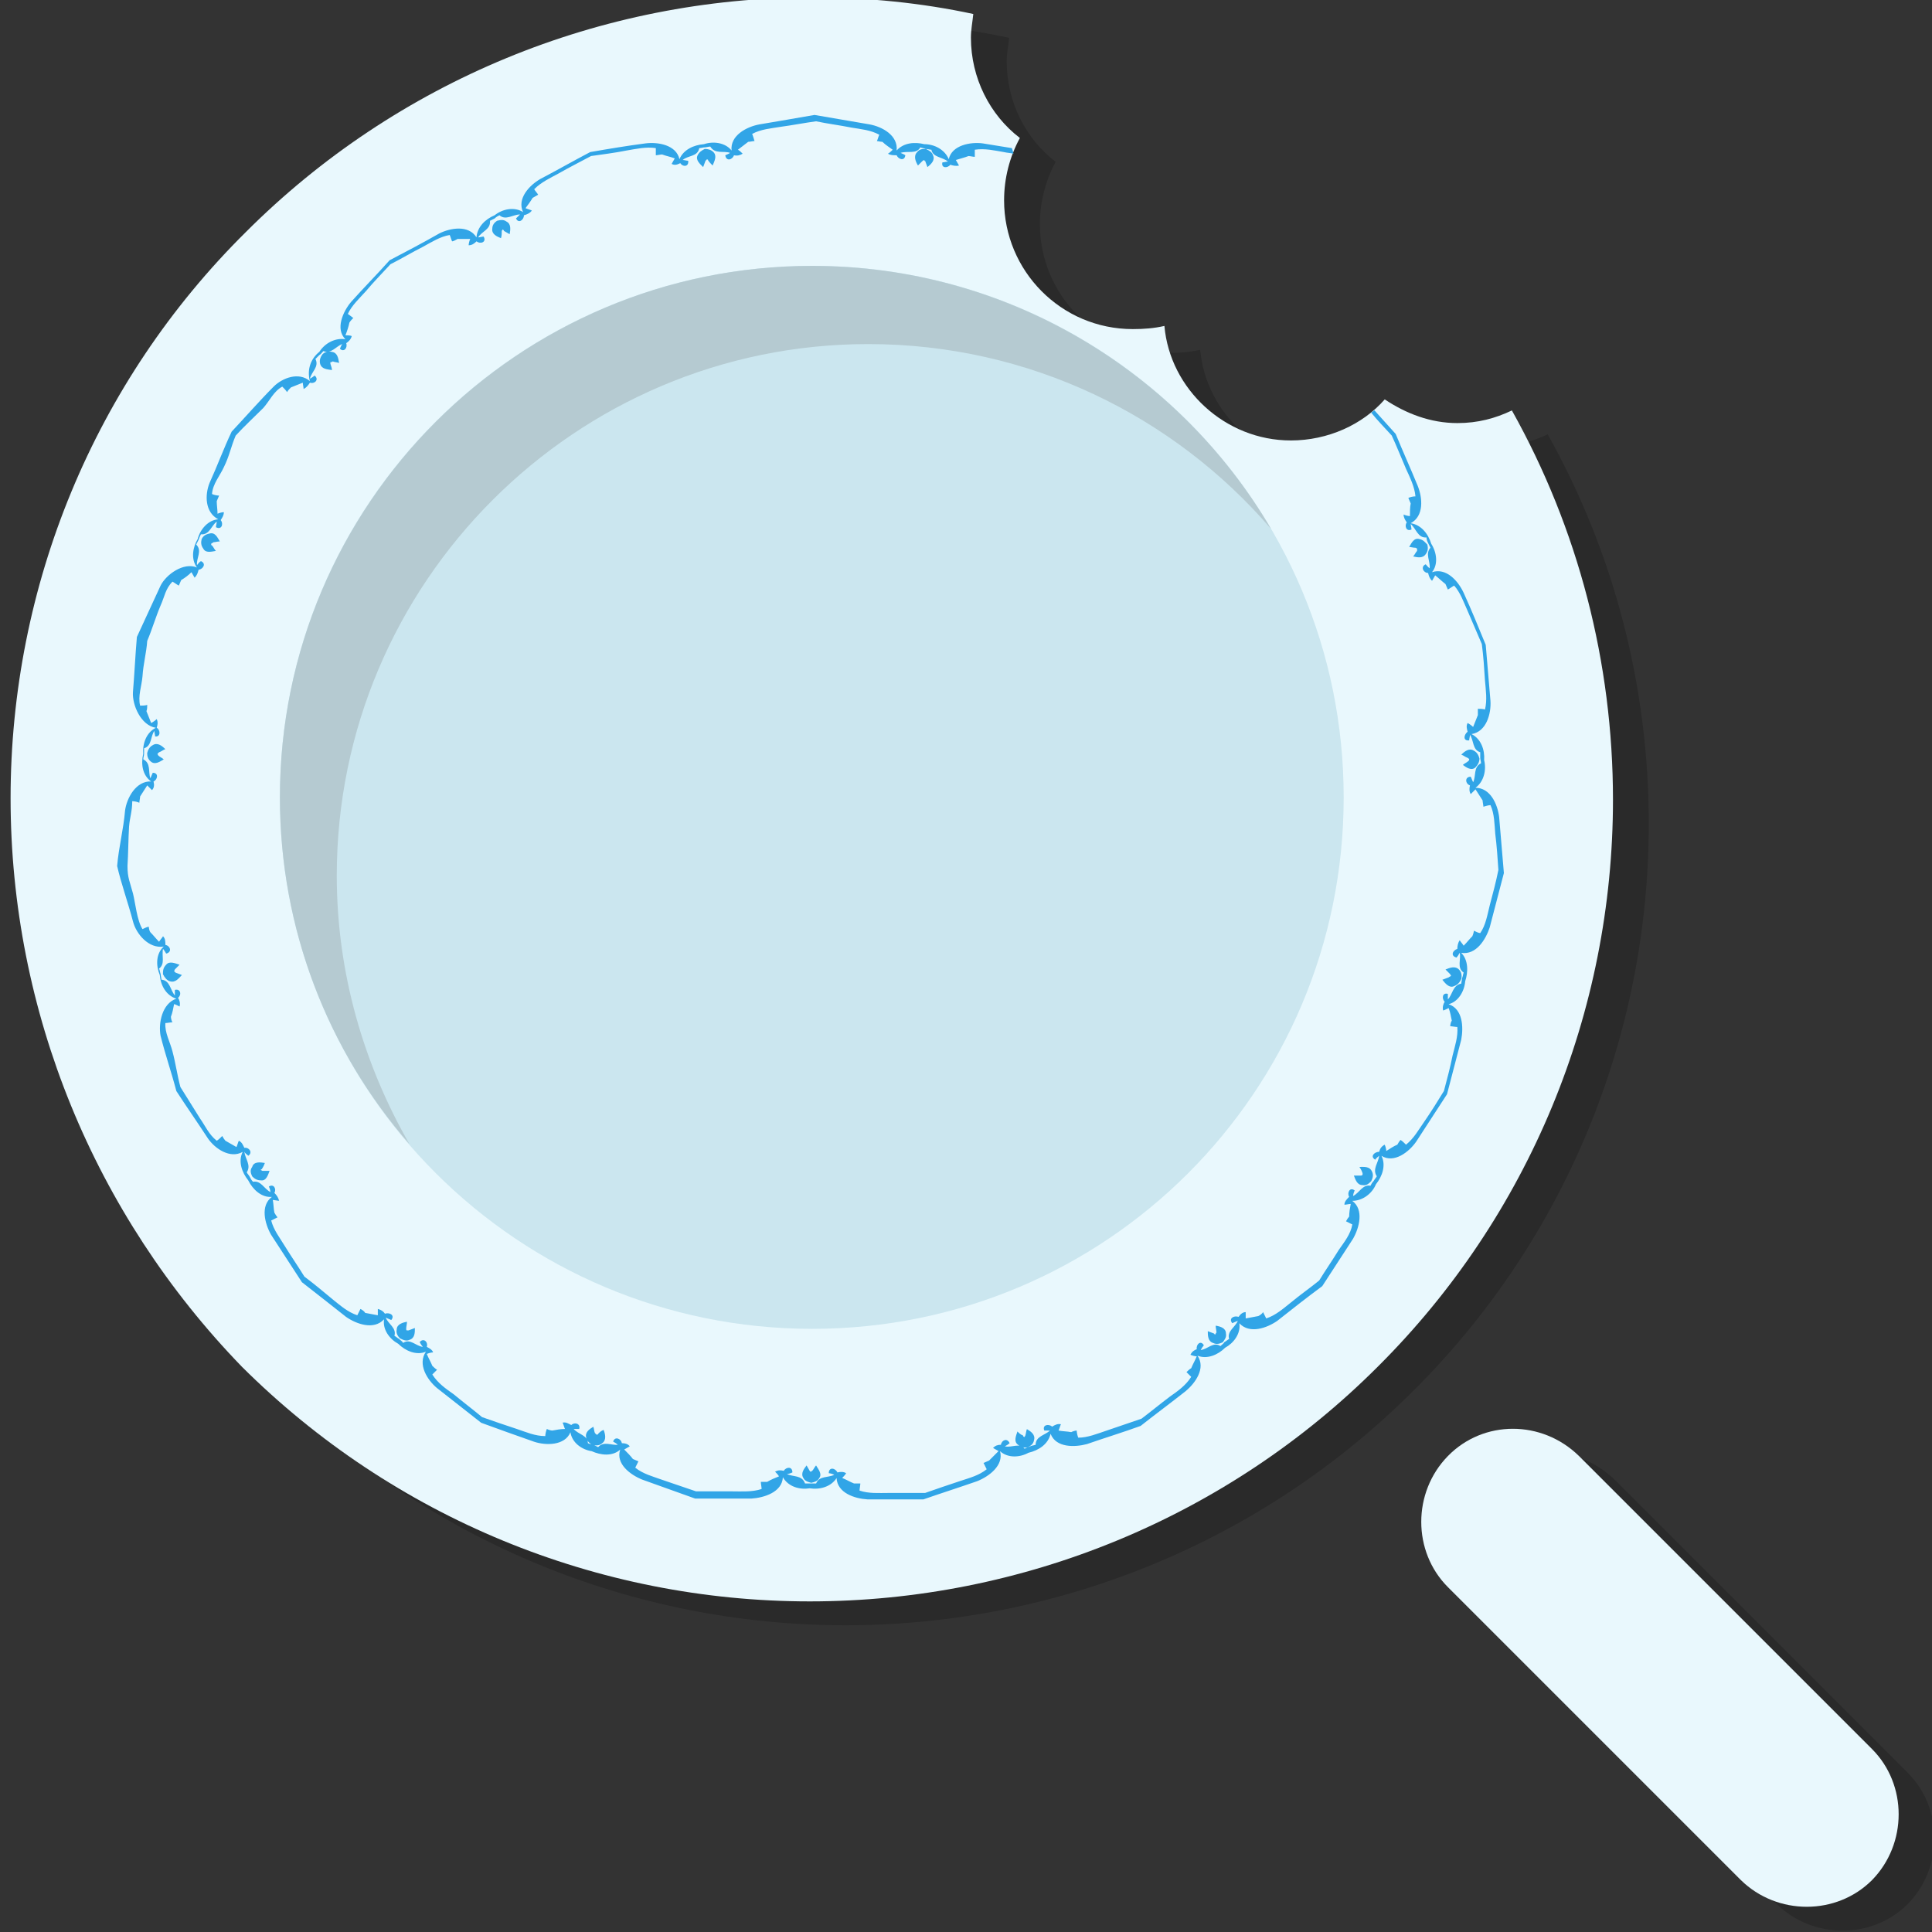 <?xml version="1.0" encoding="UTF-8"?>
<!-- Created with Inkscape (http://www.inkscape.org/) -->
<svg width="57.178mm" height="57.178mm" version="1.1" viewBox="0 0 57.178 57.178" xmlns="http://www.w3.org/2000/svg">
 <rect x="0" y="0" width="57.178" height="57.178" fill="#333333" stroke="none"/>
 <g transform="translate(-4.317 -119.91)">
  <g transform="matrix(.353 0 0 -.353 -274.24 238.44)">
   <g transform="translate(793,199.52)" fill-opacity=".184">
    <path d="m107.33 97.331c3.112 0 6.025 1.324 7.879 3.443 1.788-1.192 3.84-1.986 6.091-1.986 1.722 0 3.178 0.397 4.569 1.059 5.562-9.932 8.475-21.122 8.475-32.642 0-17.811-7.018-34.894-19.731-47.54-12.58-12.58-29.729-19.665-47.606-19.665-17.811 0-34.894 7.018-47.606 19.665-12.382 12.779-19.4 29.795-19.4 47.672 0 17.811 7.018 34.894 19.731 47.474 12.646 12.646 29.729 19.665 47.54 19.665 4.569 0 9.137-0.463 13.441-1.39-0.066-0.662-0.199-1.324-0.199-1.986 0-3.377 1.589-6.489 4.105-8.409-0.861-1.589-1.324-3.377-1.324-5.231 0-5.893 4.767-10.792 10.793-10.792 0.927 0 1.788 0.066 2.648 0.265 0.463-5.297 5.098-9.601 10.594-9.601z" fill-opacity=".184" fill-rule="evenodd"/>
   </g>
   <g transform="translate(790,201.52)">
    <path d="m107.33 97.331c3.112 0 6.025 1.324 7.879 3.443 1.788-1.192 3.84-1.986 6.091-1.986 1.722 0 3.178 0.397 4.569 1.059 5.562-9.932 8.475-21.122 8.475-32.642 0-17.811-7.018-34.894-19.731-47.54-12.58-12.58-29.729-19.665-47.606-19.665-17.811 0-34.894 7.018-47.606 19.665-12.382 12.779-19.4 29.795-19.4 47.672 0 17.811 7.018 34.894 19.731 47.474 12.646 12.646 29.729 19.665 47.54 19.665 4.569 0 9.137-0.463 13.441-1.39-0.066-0.662-0.199-1.324-0.199-1.986 0-3.377 1.589-6.489 4.105-8.409-0.861-1.589-1.324-3.377-1.324-5.231 0-5.893 4.767-10.792 10.793-10.792 0.927 0 1.788 0.066 2.648 0.265 0.463-5.297 5.098-9.601 10.594-9.601z" fill="#e9f8fd" fill-rule="evenodd"/>
   </g>
   <g transform="translate(812.58,224.37)">
    <path d="m44.627 1.75e-4c24.631 0 44.56 19.93 44.56 44.56 0 24.631-19.93 44.56-44.56 44.56s-44.627-19.93-44.627-44.56c0-24.631 19.996-44.56 44.627-44.56z" fill="#cbe6ef"/>
   </g>
   <g transform="translate(812.58,239.86)">
    <path d="m83.096 51.578c-8.144 9.468-20.261 15.494-33.768 15.494-24.565 0-44.56-19.996-44.56-44.56 0-8.144 2.251-15.825 6.091-22.512-6.82 7.813-10.859 18.01-10.859 29.067 0 24.565 19.996 44.56 44.627 44.56 16.42 0 30.788-8.939 38.469-22.048z" fill="#b5cad1" fill-rule="evenodd"/>
   </g>
   <g transform="translate(911.27,172.41)" fill-opacity=".184">
    <path d="m13.226 39.297 24.565-24.565c2.979-2.979 2.979-7.945 0-10.991-2.979-2.979-7.945-2.979-10.991 0l-24.565 24.565c-2.979 2.979-2.979 7.945 0 10.991 2.979 3.046 7.879 3.046 10.991 0z" fill-opacity=".184"/>
   </g>
   <g transform="translate(908.27,174.41)">
    <path d="m13.226 39.297 24.565-24.565c2.979-2.979 2.979-7.945 0-10.991-2.979-2.979-7.945-2.979-10.991 0l-24.565 24.565c-2.979 2.979-2.979 7.945 0 10.991 2.979 3.046 7.879 3.046 10.991 0z" fill="#e9f8fd"/>
   </g>
   <g transform="translate(798.94,210.07)">
    <path d="m113.35 62.041c0 0.066-0.066 0.066-0.132 0.132-0.199 0.066-0.331 0.199-0.53 0.265 0.265 0.265 0.662 0.596 1.059 0.331 0.265-0.132 0.397-0.397 0.463-0.662 0-0.265-0.132-0.53-0.331-0.728-0.331-0.331-0.795 4e-6 -1.059 0.199 0.132 0.132 0.331 0.199 0.463 0.331 0.066 0.066 0.066 0.066 0.066 0.132zm-4.37 17.679c-0.066 0-0.066 0.066-0.132 0.066-0.199 0-0.397 0.066-0.53 0.066 0.199 0.331 0.397 0.795 0.861 0.662 0.331-0.066 0.463-0.265 0.662-0.463 0.066-0.265 0.066-0.53-0.132-0.795-0.265-0.397-0.728-0.265-1.059-0.199 0.132 0.132 0.199 0.331 0.331 0.463zm-41.316 32.576c-0.066 0-0.066-0.066-0.132-0.066-0.132-0.132-0.265-0.265-0.397-0.397-0.199 0.331-0.397 0.795-0.066 1.126 0.199 0.265 0.463 0.265 0.728 0.265 0.265-0.132 0.53-0.265 0.596-0.53 0.199-0.397-0.132-0.728-0.463-0.993-0.066 0.199-0.132 0.331-0.199 0.53 0-0.066-0.066 0-0.066 0.066zm-18.208 0.066c-0.066-0.066-0.066-0.066-0.132-0.132-0.066-0.199-0.132-0.331-0.199-0.53-0.265 0.265-0.662 0.596-0.463 0.993 0.132 0.265 0.331 0.397 0.596 0.53 0.265 0 0.53-0.066 0.728-0.265 0.331-0.331 0.066-0.795-0.066-1.126-0.132 0.132-0.265 0.265-0.397 0.463 0.066 0 0 0-0.066 0.066zm-17.149-5.893c0-0.066-0.066-0.066-0.066-0.132 0-0.199 4e-6 -0.397-0.066-0.596-0.331 0.132-0.795 0.331-0.728 0.795 0 0.331 0.199 0.53 0.397 0.662 0.265 0.066 0.53 0.132 0.795-0.066 0.397-0.199 0.331-0.662 0.265-1.059-0.132 0.066-0.331 0.199-0.463 0.265-0.066 0.132-0.132 0.132-0.132 0.132zm-14.434-11.124v-0.132c0.066-0.199 0.132-0.397 0.132-0.53-0.397 0.066-0.861 0.066-0.993 0.53-0.066 0.265 2e-6 0.53 0.199 0.795 0.199 0.199 0.463 0.265 0.795 0.199 0.463-0.066 0.53-0.53 0.596-0.927-0.199 0.066-0.397 0.066-0.53 0.132-0.066-0.066-0.132-0.066-0.199-0.066zm-9.998-15.229c0-0.066 0-0.132 0.066-0.132 0.132-0.132 0.199-0.331 0.331-0.463-0.397-0.066-0.861-0.199-1.059 0.199-0.199 0.265-0.199 0.53-0.132 0.795 0.132 0.265 0.331 0.397 0.662 0.463 0.463 0.132 0.662-0.331 0.861-0.662-0.199 0-0.397-0.066-0.53-0.066-0.066-0.066-0.132-0.066-0.199-0.132zm-4.502-17.612c0-0.066 0.066-0.066 0.066-0.132 0.132-0.132 0.331-0.199 0.463-0.331-0.331-0.199-0.728-0.463-1.059-0.199-0.265 0.199-0.331 0.463-0.331 0.728 0.066 0.265 0.199 0.53 0.463 0.662 0.397 0.265 0.795-0.066 1.059-0.331-0.199-0.066-0.331-0.199-0.53-0.265-0.066-0.066-0.132-0.132-0.132-0.132zm1.39-18.208c0.066-0.066 0.066-0.066 0.132-0.132 0.199-0.066 0.331-0.132 0.53-0.199-0.265-0.265-0.53-0.662-0.993-0.53-0.265 0.066-0.463 0.331-0.596 0.596 0 0.265 0 0.53 0.265 0.795 0.265 0.331 0.728 0.132 1.126 0l-0.397-0.397s0-0.066-0.066-0.132zm7.283-16.685c0.066 0 0.066-0.066 0.132-0.066h0.596c-0.132-0.331-0.265-0.861-0.728-0.795-0.331 0-0.53 0.132-0.728 0.331-0.132 0.265-0.199 0.53 0 0.795 0.132 0.463 0.662 0.397 1.059 0.331-0.066-0.199-0.132-0.331-0.265-0.53-0.066 0-0.066-7e-6 -0.066-0.066zm12.249-13.441h0.132c0.199 0.066 0.331 0.132 0.53 0.199 0-0.397 2e-6 -0.861-0.463-0.993-0.265-0.132-0.53 0-0.795 0.132-0.199 0.199-0.331 0.463-0.265 0.728 0 0.463 0.53 0.596 0.861 0.662 0-0.199-0.066-0.397-0.066-0.596 0-0.066 0-0.132 0.066-0.132zm15.891-8.74c0.066 0 0.132 0 0.132 0.066 0.132 0.132 0.265 0.265 0.463 0.331 0.132-0.331 0.265-0.861-0.132-1.126-0.199-0.199-0.53-0.199-0.795-0.132-0.265 0.132-0.463 0.331-0.53 0.596-0.132 0.463 0.265 0.728 0.596 0.927 0.066-0.199 0.066-0.397 0.132-0.53 0.066-0.066 0.132-0.132 0.132-0.132zm17.943-3.112c0.066 0 0.066 0.066 0.132 0.066 0.132 0.132 0.199 0.331 0.331 0.463 0.199-0.331 0.53-0.728 0.265-1.059-0.132-0.265-0.397-0.331-0.662-0.397-0.265 0.066-0.53 0.132-0.662 0.397-0.265 0.397 0.066 0.795 0.265 1.059 0.066-0.132 0.199-0.331 0.265-0.463 0 0-3e-6 8e-6 0.066-0.066zm17.943 2.913c0 0.066 0.066 0.066 0.066 0.132 0.066 0.199 0.066 0.397 0.132 0.53 0.331-0.199 0.728-0.463 0.596-0.927-0.066-0.331-0.265-0.463-0.53-0.596-0.265-0.066-0.53 8e-6 -0.795 0.199-0.397 0.265-0.199 0.728-0.066 1.126 0.132-0.132 0.265-0.265 0.463-0.331 0-0.066 0.066-0.132 0.132-0.132zm16.023 8.607c0 0.066 7e-6 0.132 0.066 0.132 0 0.199-0.066 0.397-0.066 0.596 0.397-0.066 0.861-0.199 0.861-0.662 0.066-0.331-0.132-0.53-0.265-0.728-0.265-0.132-0.53-0.199-0.795-0.066-0.463 0.132-0.463 0.662-0.463 0.993 0.199-0.066 0.331-0.132 0.53-0.199 0-0.066 0.066-0.066 0.132-0.066zm12.315 13.375v0.132c-0.066 0.199-0.132 0.331-0.265 0.53 0.397 0 0.861 0.066 1.059-0.397 0.132-0.265 0.066-0.53-0.066-0.795-0.199-0.199-0.397-0.397-0.728-0.331-0.463 0-0.596 0.463-0.728 0.795h0.596c0.066 0 0.132 0.066 0.132 0.066zm7.416 16.685c0 0.066-0.066 0.066-0.066 0.132-0.132 0.132-0.265 0.265-0.397 0.397 0.331 0.132 0.795 0.331 1.126 0 0.199-0.199 0.265-0.463 0.199-0.795-0.132-0.265-0.265-0.463-0.596-0.596-0.397-0.199-0.728 0.199-0.993 0.53 0.199 0.066 0.331 0.132 0.53 0.199 0.066 0.066 0.132 0.066 0.199 0.132zm-36.681 68.926c-0.265 0.066-0.53 0.066-0.795 0.132-0.795 0.132-1.589 0.331-2.45 0.199v-0.596c-0.132 0-0.397 0.066-0.53 0.066-0.331-0.132-0.662-0.199-1.059-0.331 0.066-0.132 0.199-0.331 0.265-0.463-0.265-0.066-0.53 0-0.728 0.066-0.265-0.331-0.795-0.265-0.662 0.199 0.132 0 0.331 0.066 0.463 0.066-0.463 0.397-1.258 0.331-1.39 0.993-0.132 0-0.331 0.066-0.463 0.066-0.132 0.066-0.331 0.066-0.463 0.132-0.331-0.596-1.059-0.265-1.655-0.463 0.132-0.066 0.331-0.132 0.397-0.199-0.066-0.53-0.596-0.331-0.728 0-0.265 0-0.53 0-0.728 0.132 0.132 0.066 0.331 0.265 0.397 0.331-0.265 0.199-0.596 0.397-0.861 0.662-0.132 0-0.397 0.066-0.463 0.066 0.066 0.132 0.132 0.397 0.199 0.53-0.728 0.397-1.523 0.463-2.317 0.596-0.993 0.199-2.053 0.331-2.979 0.53-0.993-0.132-1.986-0.331-2.979-0.463-0.795-0.132-1.655-0.199-2.384-0.596 0.066-0.132 0.132-0.397 0.199-0.596-0.132 0-0.397-0.066-0.53-0.066-0.265-0.199-0.596-0.463-0.861-0.662 0.132-0.066 0.331-0.265 0.397-0.331-0.199-0.132-0.463-0.199-0.728-0.132-0.132-0.397-0.662-0.53-0.728 0 0.132 0.066 0.331 0.132 0.397 0.199-0.53 0.199-1.258-0.132-1.655 0.53-0.132 0-0.331-0.066-0.463-0.066s-0.331-0.066-0.463-0.066c-0.132-0.728-0.927-0.596-1.39-0.993 0.132 0 0.331-0.066 0.463-0.066 0.066-0.53-0.463-0.53-0.662-0.199-0.265-0.132-0.463-0.199-0.728-0.066 0.066 0.132 0.199 0.331 0.265 0.463-0.331 0.132-0.728 0.199-1.059 0.331-0.132 0-0.397-0.066-0.53-0.066v0.596c-0.795 0.132-1.655-0.066-2.45-0.199-0.993-0.199-2.053-0.331-2.979-0.463-0.861-0.463-1.788-0.927-2.715-1.457-0.728-0.397-1.457-0.728-2.053-1.324 0.066-0.132 0.265-0.331 0.331-0.463-0.132-0.066-0.331-0.199-0.463-0.265-0.199-0.331-0.397-0.596-0.596-0.861 0.132-0.066 0.397-0.132 0.53-0.199-0.132-0.199-0.397-0.331-0.662-0.397 0-0.397-0.463-0.728-0.662-0.265 0.066 0.066 0.265 0.265 0.331 0.331-0.596 0-1.192-0.53-1.722-0.066-0.132-0.066-0.265-0.132-0.397-0.265-0.132-0.066-0.265-0.132-0.397-0.199 0.066-0.728-0.662-0.861-0.993-1.39 0.132 0 0.331 0.066 0.463 0.066 0.265-0.463-0.265-0.662-0.596-0.397-0.199-0.199-0.397-0.331-0.662-0.331 0 0.132 0.066 0.397 0.132 0.53h-1.059c-0.132-0.066-0.331-0.199-0.463-0.199-0.066 0.132-0.132 0.397-0.199 0.53-0.795-0.132-1.523-0.596-2.251-0.993-0.927-0.463-1.788-0.993-2.715-1.457-0.662-0.728-1.39-1.457-2.053-2.251-0.53-0.596-1.192-1.192-1.523-1.92 0.132-0.066 0.331-0.265 0.463-0.331-0.066-0.066-0.265-0.265-0.331-0.397-0.066-0.331-0.199-0.728-0.331-1.059 0.132 0 0.397 0 0.53-0.066-0.066-0.265-0.265-0.463-0.463-0.596 0.132-0.397-0.199-0.795-0.53-0.463 0.066 0.132 0.132 0.331 0.199 0.397-0.53-0.199-0.927-0.861-1.589-0.596-0.132-0.132-0.199-0.265-0.331-0.331-0.132-0.132-0.199-0.199-0.331-0.331 0.331-0.662-0.331-1.059-0.463-1.655 0.132 0.066 0.331 0.199 0.397 0.265 0.397-0.331-2e-6 -0.728-0.397-0.596-0.132-0.199-0.265-0.397-0.53-0.53 0 0.132-0.066 0.397-0.066 0.53-0.331-0.132-0.662-0.265-0.993-0.397-0.066-0.066-0.265-0.265-0.331-0.397-0.066 0.132-0.265 0.331-0.397 0.463-0.728-0.397-1.06-1.192-1.589-1.788-0.728-0.728-1.655-1.589-2.317-2.317-0.397-0.927-0.53-1.722-0.993-2.648-0.331-0.728-0.927-1.39-0.993-2.251 0.132-0.066 0.397-0.132 0.596-0.132-0.066-0.132-0.132-0.331-0.199-0.463 0-0.331 0.066-0.728 0.066-1.059 0.132 0.066 0.397 0.132 0.53 0.132 0-0.265-0.132-0.463-0.265-0.662 0.265-0.331 0.066-0.861-0.397-0.596 0 0.132 0.066 0.331 0.066 0.463-0.463-0.331-0.596-1.126-1.324-1.059-0.066-0.132-0.132-0.265-0.199-0.463-0.066-0.132-0.132-0.265-0.199-0.397 0.53-0.53 0-1.126 0.066-1.722 0.066 0.066 0.199 0.265 0.331 0.331 0.463-0.199 0.199-0.662-0.199-0.728-0.066-0.265-0.132-0.463-0.331-0.662-0.066 0.132-0.199 0.331-0.265 0.463-0.265-0.265-0.53-0.463-0.861-0.662-0.066-0.132-0.132-0.331-0.199-0.463-0.132 0.066-0.397 0.265-0.53 0.331-0.596-0.596-0.662-1.258-0.993-1.986-0.397-0.927-0.728-2.053-1.125-2.979-0.066-0.993-0.331-1.92-0.397-2.979-0.066-0.795-0.397-1.655-0.199-2.45 0.132 0 0.463 0 0.596 0.066 0-0.132 0-0.397-0.066-0.53 0.132-0.331 0.265-0.662 0.397-0.993 0.132 0.066 0.331 0.199 0.463 0.331 0.132-0.265 0.066-0.53 0-0.728 0.331-0.199 0.331-0.795-0.132-0.728 0 0.132-0.066 0.331-0.066 0.463-0.331-0.463-0.199-1.258-0.861-1.457v-0.463c0-0.132-0.066-0.331-0.066-0.463 0.662-0.331 0.397-1.059 0.596-1.589 0.066 0.132 0.132 0.331 0.199 0.463 0.53 0 0.397-0.596 0.066-0.728 0.066-0.265 0.066-0.53-0.132-0.728-0.066 0.066-0.265 0.265-0.397 0.397-0.199-0.331-0.397-0.596-0.596-0.927 0-0.132-0.066-0.397-0.066-0.53-0.132 0.066-0.397 0.132-0.596 0.132 0-0.861-0.199-1.324-0.265-2.119-0.066-1.059-0.066-2.317-0.132-3.311 0-1.003 0.199-1.324 0.463-2.317 0.199-0.795 0.331-2.251 0.795-2.979 0.132 0.066 0.397 0.199 0.53 0.199 0-0.132 0.066-0.397 0.132-0.463 0.265-0.265 0.463-0.53 0.728-0.795 0.066 0.132 0.265 0.331 0.331 0.463 0.199-0.199 0.199-0.463 0.199-0.728 0.397-0.066 0.596-0.596 0.066-0.728-0.066 0.132-0.199 0.331-0.265 0.397-0.132-0.596 0.199-1.258-0.331-1.655 0.066-0.132 0.066-0.265 0.132-0.463 0-0.132 0.066-0.331 0.066-0.463 0.728-0.066 0.728-0.861 1.126-1.324v0.463c0.463 0.132 0.596-0.397 0.265-0.662 0.132-0.199 0.199-0.463 0.132-0.728-0.132 0.066-0.397 0.199-0.463 0.199-0.066-0.331-0.132-0.728-0.265-1.059 0-0.132 0.066-0.397 0.132-0.463-0.132 0-0.463-0.066-0.596-0.066-0.066-0.795 0.397-1.589 0.596-2.384 0.265-0.993 0.397-1.986 0.662-2.979 0.53-0.861 1.126-1.788 1.655-2.648 0.463-0.662 0.728-1.324 1.391-1.854 0.132 0.066 0.331 0.265 0.463 0.397 0.066-0.132 0.199-0.331 0.265-0.397 0.331-0.199 0.596-0.331 0.927-0.53 0.066 0.132 0.132 0.397 0.199 0.53 0.265-0.132 0.331-0.331 0.463-0.596 0.397 0.066 0.728-0.397 0.331-0.662-0.066 0.066-0.265 0.199-0.331 0.331 0.066-0.596 0.596-1.126 0.199-1.722 0.066-0.132 0.199-0.265 0.265-0.397s0.132-0.265 0.265-0.397c0.662 0.132 0.927-0.596 1.457-0.861 0 0.132-0.066 0.331-0.132 0.463 0.397 0.265 0.662-0.199 0.463-0.53 0.199-0.199 0.331-0.397 0.397-0.662-0.132 0-0.397 0.066-0.53 0.066 0.066-0.331 0.066-0.728 0.132-1.059 0.066-0.132 0.199-0.331 0.265-0.397-0.132-0.066-0.397-0.199-0.53-0.265 0.199-0.795 0.728-1.457 1.126-2.119 0.53-0.861 1.126-1.722 1.655-2.582 0.795-0.596 1.589-1.258 2.384-1.92 0.662-0.53 1.258-1.059 2.053-1.324 0.066 0.132 0.199 0.397 0.265 0.53 0.132-0.066 0.331-0.199 0.397-0.331 0.331-0.066 0.728-0.132 1.059-0.199v0.53c0.265-0.066 0.463-0.199 0.596-0.397 0.397 0.132 0.861-0.132 0.53-0.53-0.132 0.066-0.331 0.132-0.463 0.199 0.199-0.53 0.927-0.861 0.728-1.523 0.132-0.066 0.265-0.199 0.397-0.265 0.132-0.132 0.265-0.199 0.331-0.331 0.596 0.397 1.059-0.265 1.655-0.331-0.066 0.066-0.199 0.265-0.265 0.397 0.331 0.397 0.728 8e-6 0.596-0.397 0.265-0.132 0.463-0.265 0.53-0.463-0.132 0-0.397-0.066-0.53-0.132 0.132-0.331 0.331-0.662 0.463-0.993 0.066-0.066 0.265-0.265 0.397-0.331-0.132-0.132-0.331-0.331-0.397-0.397 0.463-0.728 1.126-1.192 1.788-1.655 0.795-0.662 1.589-1.258 2.384-1.92 0.927-0.331 1.92-0.662 2.913-0.993 0.795-0.265 1.523-0.596 2.384-0.596 0 0.132 0.066 0.463 0.132 0.596 0.132-0.066 0.331-0.132 0.463-0.132 0.331 0.066 0.728 0.132 1.059 0.132-0.066 0.132-0.132 0.397-0.199 0.53 0.265 0.066 0.463-0.066 0.728-0.199 0.265 0.265 0.795 0.132 0.662-0.331h-0.463c0.397-0.463 1.192-0.53 1.192-1.192 0.132-0.066 0.265-0.066 0.463-0.132 0.132-0.066 0.265-0.132 0.397-0.199 0.463 0.53 1.126 0.132 1.655 0.199-0.066 0.066-0.265 0.199-0.397 0.265 0.132 0.463 0.662 0.265 0.728-0.132 0.265 0 0.53-0.066 0.662-0.265-0.132-0.066-0.331-0.199-0.463-0.265 0.265-0.265 0.53-0.53 0.728-0.795 0.132-0.066 0.331-0.132 0.463-0.199-0.066-0.132-0.199-0.397-0.265-0.53 0.662-0.53 1.457-0.728 2.185-0.993 0.993-0.331 1.92-0.662 2.913-0.993h3.046c0.795 0 1.655-0.066 2.45 0.199 0 0.132-0.066 0.463-0.066 0.596h0.53c0.331 0.199 0.662 0.331 0.993 0.463-0.066 0.132-0.265 0.331-0.331 0.397 0.265 0.132 0.463 0.132 0.728 0.066 0.199 0.331 0.728 0.397 0.728-0.132-0.132-0.066-0.331-0.132-0.463-0.132 0.53-0.265 1.258-0.066 1.523-0.795h0.927c0.265 0.662 0.993 0.463 1.523 0.728-0.132 0.066-0.331 0.132-0.463 0.132 0 0.53 0.53 0.463 0.728 0.066 0.265 0.066 0.53 0.066 0.728-0.066-0.066-0.132-0.265-0.331-0.331-0.397 0.331-0.132 0.662-0.331 0.993-0.463h0.53c0-0.132-0.066-0.463-0.066-0.596 0.795-0.265 1.589-0.199 2.45-0.199h3.046c0.927 0.331 1.92 0.662 2.913 0.993 0.795 0.265 1.589 0.463 2.251 0.993-0.066 0.132-0.199 0.397-0.265 0.53 0.132 0.066 0.331 0.132 0.463 0.199l0.795 0.795c-0.132 0.066-0.331 0.199-0.463 0.265 0.199 0.199 0.397 0.265 0.662 0.265 0.066 0.397 0.53 0.596 0.728 0.132-0.066-0.066-0.265-0.199-0.397-0.265 0.596-0.132 1.258 0.331 1.655-0.199 0.132 0.066 0.265 0.132 0.463 0.199 0.132 0.066 0.265 0.066 0.463 0.132 0 0.728 0.795 0.795 1.192 1.192h-0.463c-0.199 0.463 0.331 0.596 0.662 0.331 0.199 0.132 0.463 0.265 0.728 0.199-0.066-0.132-0.132-0.397-0.199-0.53 0.331-0.066 0.728-0.066 1.059-0.132 0.132 0.066 0.331 0.132 0.463 0.132 0-0.132 0.066-0.463 0.132-0.596 0.795 0 1.589 0.331 2.384 0.596 0.993 0.331 1.92 0.662 2.913 0.993 0.795 0.596 1.589 1.258 2.384 1.854 0.662 0.463 1.324 0.927 1.788 1.655-0.132 0.132-0.331 0.331-0.397 0.397 0.066 0.066 0.265 0.265 0.397 0.331 0.132 0.331 0.331 0.662 0.463 0.993-0.132 0-0.397 0.066-0.53 0.132 0.132 0.265 0.331 0.397 0.53 0.463-0.066 0.397 0.331 0.795 0.596 0.331-0.066-0.066-0.199-0.265-0.265-0.397 0.596 0.066 1.059 0.728 1.655 0.331 0.132 0.132 0.265 0.199 0.331 0.331 0.132 0.066 0.265 0.199 0.397 0.265-0.199 0.662 0.53 0.993 0.728 1.523-0.132-0.066-0.331-0.132-0.463-0.199-0.331 0.397 0.132 0.662 0.53 0.53 0.132 0.199 0.331 0.397 0.596 0.397v-0.53c0.331 0.066 0.728 0.132 1.059 0.199 0.132 0.066 0.331 0.199 0.397 0.331 0.066-0.132 0.199-0.397 0.265-0.53 0.795 0.265 1.39 0.795 2.053 1.324 0.795 0.662 1.655 1.258 2.384 1.854 0.53 0.861 1.126 1.722 1.655 2.582 0.463 0.662 0.993 1.324 1.126 2.119-0.132 0.066-0.397 0.199-0.53 0.265 0.066 0.132 0.199 0.331 0.265 0.397 0 0.331 0.066 0.728 0.132 1.059-0.132 0-0.397-0.066-0.53-0.066 0 0.265 0.199 0.463 0.397 0.662-0.199 0.331 0.066 0.861 0.463 0.53-0.066-0.132-0.132-0.331-0.132-0.463 0.53 0.265 0.795 0.993 1.457 0.861 0.066 0.132 0.132 0.265 0.265 0.397 0.066 0.132 0.199 0.265 0.265 0.397-0.397 0.596 0.132 1.126 0.199 1.722-0.066-0.066-0.265-0.199-0.331-0.331-0.463 0.265-0.066 0.662 0.331 0.662 0.066 0.265 0.199 0.463 0.463 0.596 0.066-0.132 0.132-0.397 0.132-0.53 0.331 0.199 0.596 0.397 0.927 0.53 0.066 0.132 0.199 0.331 0.265 0.397 0.132-0.066 0.331-0.265 0.463-0.397 0.662 0.53 1.059 1.258 1.523 1.92 0.596 0.861 1.126 1.722 1.655 2.582 0.265 0.993 0.53 1.986 0.728 2.979 0.199 0.795 0.463 1.589 0.397 2.384-0.132 0-0.463 0.066-0.596 0.066 0 0.132 0.066 0.397 0.132 0.463-0.066 0.331-0.132 0.728-0.265 1.059-0.132-0.066-0.397-0.199-0.463-0.199-0.066 0.265 0 0.53 0.132 0.728-0.265 0.265-0.199 0.795 0.265 0.662v-0.463c0.397 0.397 0.397 1.192 1.126 1.324 0 0.132 0.066 0.331 0.066 0.463 0.066 0.132 0.066 0.265 0.132 0.463-0.596 0.397-0.199 1.126-0.331 1.655-0.066-0.132-0.199-0.331-0.265-0.397-0.53 0.132-0.331 0.596 0.066 0.728 0 0.265 0.066 0.53 0.199 0.728 0.066-0.132 0.265-0.331 0.331-0.463 0.265 0.265 0.463 0.53 0.728 0.795 0.066 0.132 0.132 0.397 0.132 0.463 0.132-0.066 0.397-0.199 0.53-0.199 0.463 0.662 0.596 1.523 0.795 2.317 0.265 0.993 0.53 1.986 0.728 2.979-0.066 0.993-0.132 1.986-0.265 3.046-0.066 0.795-0.066 1.655-0.397 2.384-0.132 0-0.397-0.066-0.596-0.132 0 0.132-0.066 0.397-0.066 0.53-0.199 0.331-0.397 0.596-0.596 0.927-0.066-0.066-0.265-0.265-0.397-0.397-0.132 0.199-0.132 0.463-0.066 0.728-0.397 0.132-0.463 0.728 0.066 0.728 0.066-0.132 0.132-0.331 0.199-0.463 0.265 0.53 0 1.258 0.662 1.589 0 0.132-0.066 0.331-0.066 0.463v0.463c-0.662 0.199-0.53 0.993-0.861 1.457 0-0.132-0.066-0.331-0.066-0.463-0.53-0.066-0.463 0.463-0.132 0.728-0.066 0.265-0.132 0.463 0 0.728 0.132-0.066 0.331-0.199 0.463-0.331 0.132 0.331 0.265 0.662 0.397 0.993v0.53c0.132 0 0.463 0 0.596-0.066 0.199 0.795 0.066 1.655 0 2.45-0.066 1.059-0.132 2.053-0.265 3.046-0.397 0.927-0.795 1.854-1.192 2.781-0.331 0.728-0.596 1.523-1.126 2.119-0.132-0.066-0.397-0.265-0.53-0.331-0.066 0.132-0.132 0.331-0.199 0.463-0.265 0.199-0.53 0.463-0.861 0.728-0.066-0.132-0.199-0.331-0.265-0.463-0.199 0.199-0.265 0.397-0.331 0.662-0.397 0-0.662 0.53-0.199 0.728 0.066-0.066 0.199-0.265 0.331-0.331 0.066 0.596-0.397 1.192 0.066 1.722-0.066 0.132-0.132 0.265-0.199 0.397-0.066 0.132-0.132 0.265-0.132 0.463-0.728-0.066-0.861 0.728-1.324 1.126 0-0.132 0.066-0.331 0.066-0.463-0.463-0.199-0.596 0.331-0.397 0.596-0.132 0.199-0.265 0.397-0.265 0.662 0.132-0.066 0.397-0.132 0.53-0.132 0 0.397-1e-5 0.728 0.066 1.059-0.066 0.132-0.132 0.331-0.199 0.463 0.132 0.066 0.397 0.132 0.596 0.132-0.066 0.795-0.463 1.589-0.795 2.317-0.397 0.927-0.795 1.92-1.192 2.781-0.596 0.662-1.192 1.258-1.722 1.92l0.265 0.199c0.596-0.662 1.192-1.324 1.788-1.986 0.596-1.457 1.258-2.913 1.854-4.37 0.397-0.993 0.53-2.516-0.596-3.112 0.861-0.132 1.457-0.861 1.722-1.722 0.463-0.728 0.596-1.722 0.066-2.384 1.192 0.397 2.185-0.728 2.648-1.722 0.662-1.457 1.258-2.913 1.854-4.37 0.132-1.589 0.265-3.112 0.397-4.701 0.066-1.059-0.331-2.582-1.589-2.781 0.795-0.397 1.126-1.324 1.059-2.185 0.199-0.795-1e-5 -1.788-0.728-2.317 1.258 0 1.854-1.39 1.986-2.45 0.132-1.589 0.265-3.178 0.397-4.701-0.397-1.523-0.795-3.046-1.192-4.569-0.331-0.993-1.126-2.317-2.384-2.119 0.596-0.596 0.596-1.589 0.331-2.384-0.066-0.861-0.596-1.722-1.39-1.92 1.192-0.397 1.258-1.92 1.059-2.979-0.397-1.523-0.795-3.046-1.192-4.569-0.861-1.324-1.722-2.648-2.582-3.973-0.596-0.861-1.854-1.854-2.913-1.192 0.397-0.795 0.066-1.722-0.463-2.384-0.331-0.795-1.126-1.39-1.986-1.39 0.993-0.728 0.596-2.251 0.066-3.178-0.861-1.324-1.722-2.648-2.582-3.973-1.258-0.927-2.516-1.92-3.774-2.913-0.861-0.596-2.317-1.126-3.178-0.199 0.132-0.861-0.463-1.655-1.192-2.053-0.596-0.596-1.523-0.993-2.317-0.662 0.728-1.059-0.199-2.317-0.993-2.979-1.258-0.993-2.516-1.92-3.774-2.913-1.457-0.53-2.979-0.993-4.502-1.523-0.993-0.265-2.582-0.331-3.046 0.861-0.199-0.861-0.993-1.39-1.854-1.589-0.728-0.397-1.722-0.463-2.384 0.132 0.331-1.192-0.927-2.119-1.92-2.516-1.523-0.53-2.979-0.993-4.502-1.523h-4.701c-1.059 0.066-2.516 0.53-2.582 1.788-0.463-0.728-1.39-0.993-2.251-0.861-0.861-0.132-1.788 0.132-2.251 0.927-0.066-1.258-1.589-1.722-2.648-1.788h-4.701c-1.457 0.53-2.979 1.059-4.436 1.589-0.993 0.397-2.251 1.324-1.854 2.516-0.662-0.596-1.655-0.463-2.384-0.132-0.861 0.132-1.655 0.728-1.788 1.589-0.463-1.126-2.053-1.126-3.046-0.795-1.523 0.53-2.979 1.059-4.436 1.589-1.258 0.993-2.45 1.92-3.708 2.913-0.795 0.662-1.655 1.986-0.927 3.046-0.795-0.331-1.722 0.066-2.317 0.662-0.728 0.397-1.324 1.192-1.192 2.053-0.861-0.927-2.317-0.397-3.178 0.199-1.258 0.993-2.516 1.986-3.708 2.913-0.861 1.324-1.722 2.648-2.582 3.973-0.53 0.927-0.927 2.45 0.066 3.178-0.861-0.066-1.589 0.596-1.986 1.39-0.53 0.662-0.861 1.589-0.463 2.384-1.059-0.596-2.317 0.265-2.913 1.125-0.861 1.324-1.788 2.648-2.648 3.973-0.397 1.523-0.927 3.046-1.324 4.635-0.199 1.059 0.133 2.715 1.324 3.112-0.861 0.265-1.324 1.126-1.39 1.986-0.331 0.795-0.331 1.788 0.331 2.384-1.258-0.199-2.317 1.059-2.582 2.119-0.397 1.523-0.993 3.178-1.324 4.635 0.132 1.589 0.53 3.046 0.662 4.635 0.132 1.059 0.927 2.516 2.185 2.45-0.728 0.53-0.861 1.457-0.662 2.317-0.066 0.861 0.265 1.788 1.059 2.185-1.258 0.199-1.986 1.92-1.92 2.979 0.132 1.589 0.199 3.112 0.331 4.635 0.662 1.457 1.324 2.847 1.986 4.304 0.463 0.927 1.92 1.986 3.046 1.523-0.53 0.728-0.331 1.722 0.066 2.384 0.199 0.795 0.861 1.589 1.722 1.655-1.126 0.596-1.126 2.053-0.728 3.046 0.662 1.457 1.192 2.913 1.854 4.304 1.059 1.126 2.395 2.648 3.521 3.774 0.728 0.728 2.107 1.258 3.034 0.463-0.265 1.059 0.132 1.92 0.795 2.45 0.463 0.728 1.324 1.192 2.185 1.059-0.861 0.861-0.199 2.317 0.463 3.112 1.059 1.192 2.185 2.317 3.244 3.509 1.39 0.728 2.781 1.457 4.171 2.251 0.927 0.463 2.45 0.728 3.112-0.331 0.066 0.861 0.728 1.523 1.523 1.854 0.662 0.53 1.655 0.728 2.384 0.265-0.53 1.126 0.53 2.251 1.457 2.781 1.39 0.728 2.781 1.523 4.171 2.251 1.523 0.265 3.112 0.53 4.635 0.728 1.059 0.132 2.582-0.132 2.847-1.324 0.331 0.795 1.192 1.192 2.053 1.258 0.795 0.265 1.788 0.132 2.317-0.53-0.132 1.258 1.258 1.986 2.317 2.185 1.589 0.265 3.112 0.53 4.635 0.795 1.523-0.265 3.112-0.53 4.635-0.795 1.059-0.199 2.384-0.927 2.251-2.185 0.596 0.662 1.523 0.728 2.317 0.53 0.861 0 1.722-0.463 2.053-1.258 0.265 1.192 1.854 1.457 2.847 1.324 0.795-0.132 1.655-0.265 2.45-0.397z" fill="#31a5e7"/>
   </g>
  </g>
 </g>
</svg>
